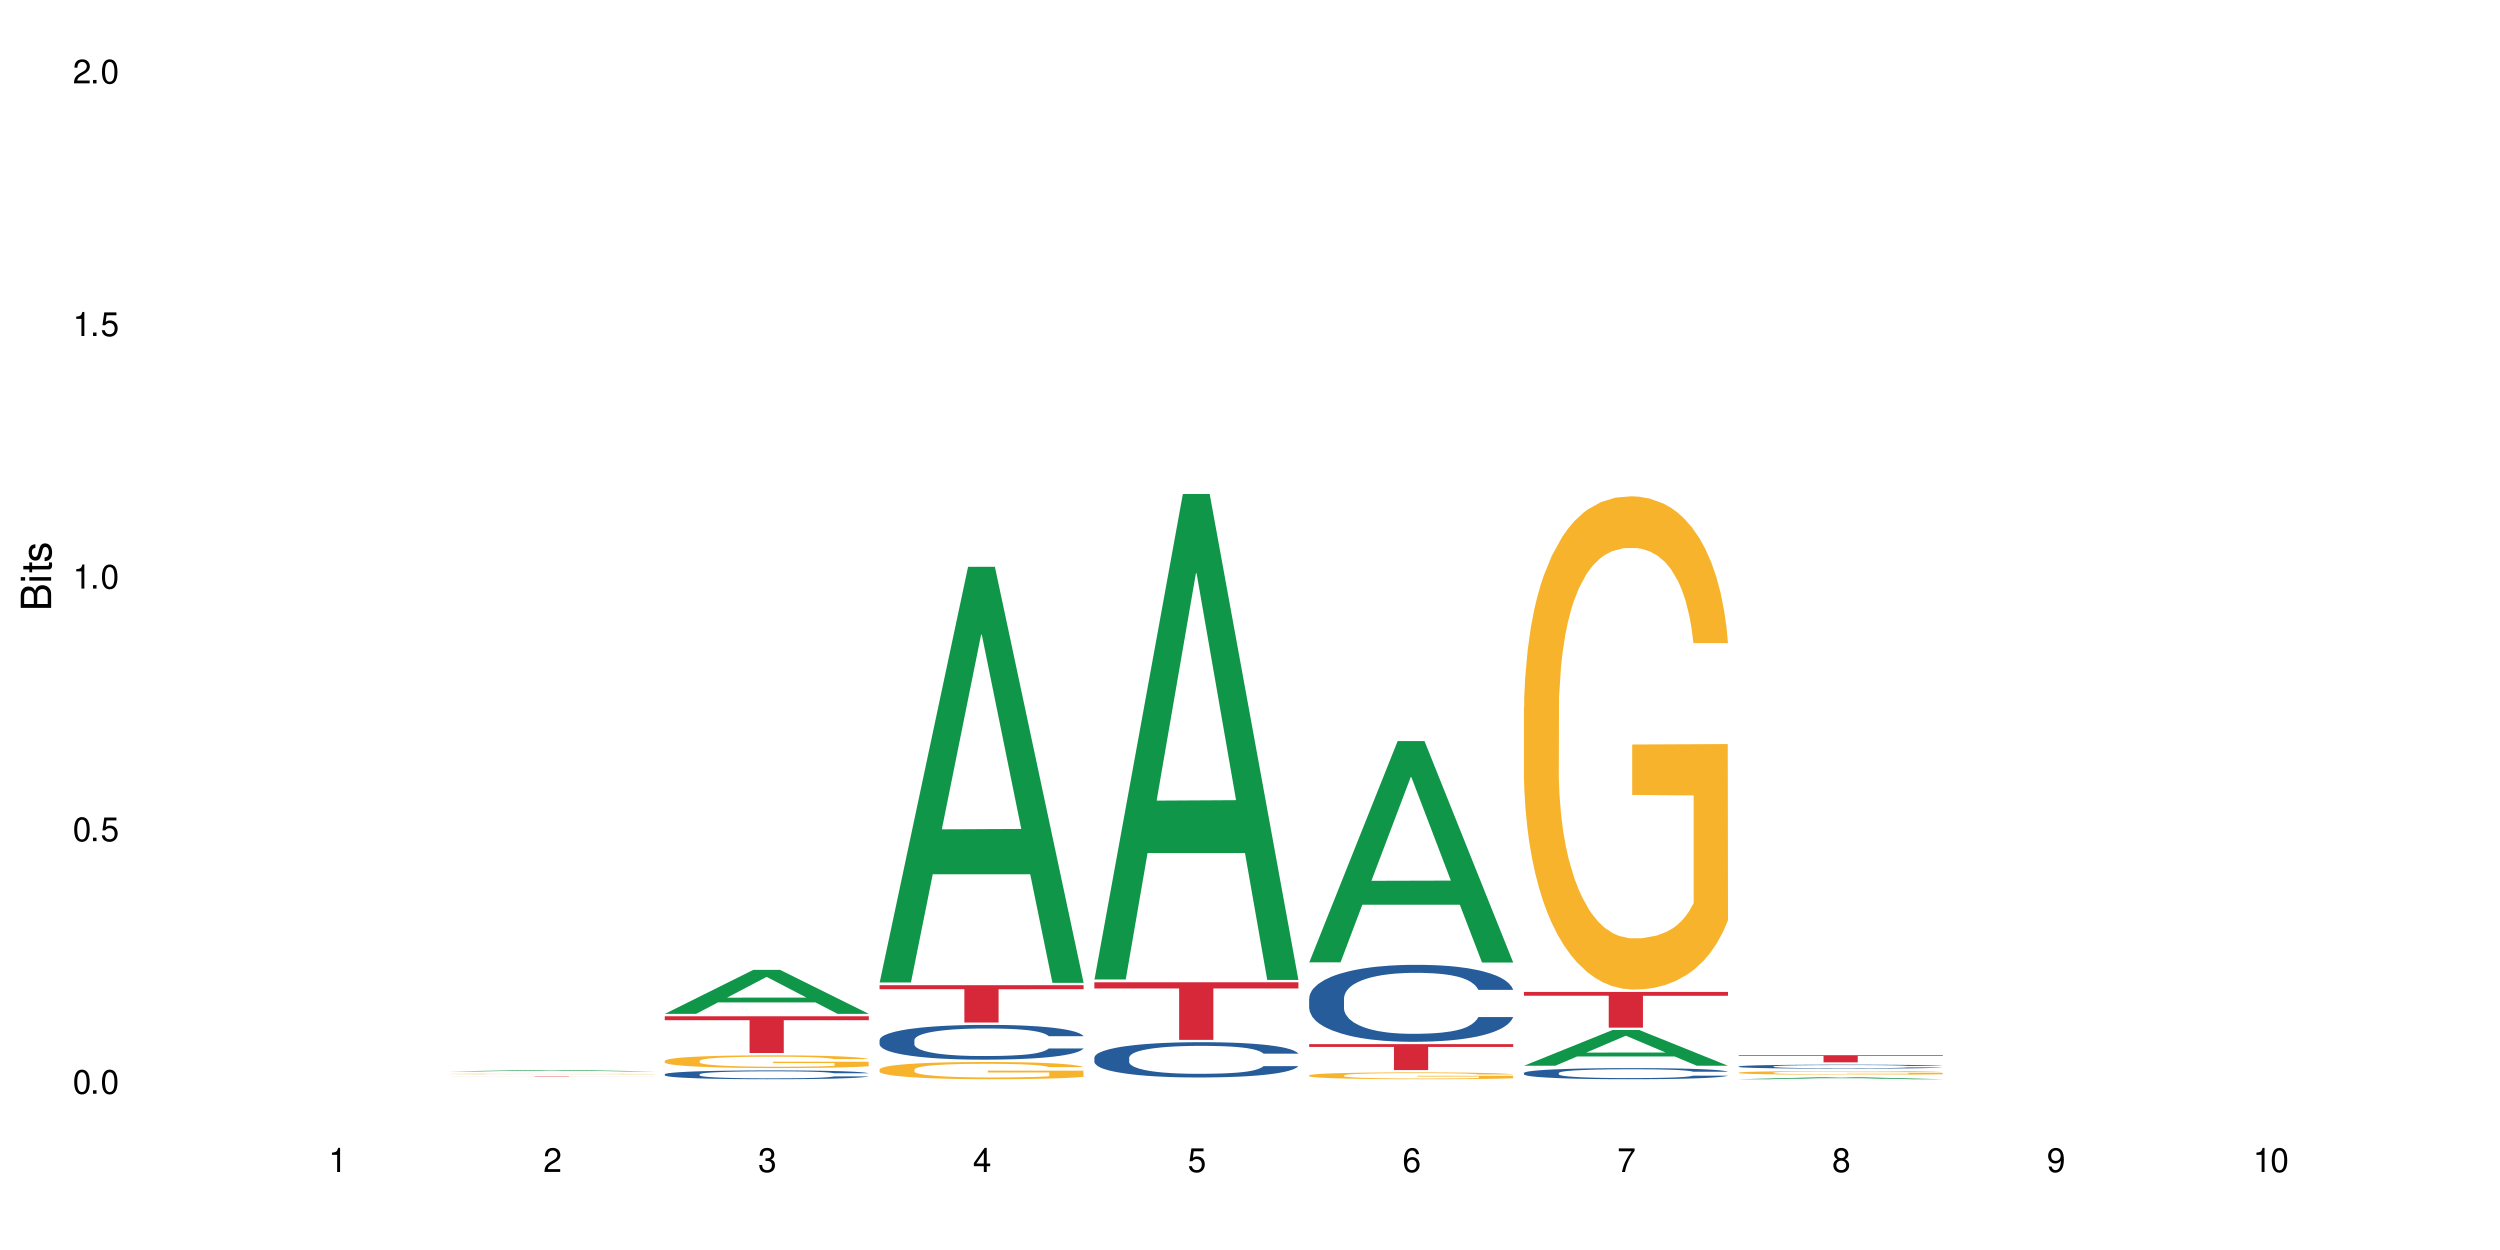 <?xml version="1.0" encoding="UTF-8"?>
<svg xmlns="http://www.w3.org/2000/svg" xmlns:xlink="http://www.w3.org/1999/xlink" width="720" height="360" viewBox="0 0 720 360">
<defs>
<g>
<g id="glyph-0-0">
</g>
<g id="glyph-0-1">
<path d="M 2.641 -6.938 C 2 -6.938 1.422 -6.656 1.078 -6.172 C 0.641 -5.562 0.406 -4.641 0.406 -3.359 C 0.406 -1.016 1.188 0.219 2.641 0.219 C 4.078 0.219 4.859 -1.016 4.859 -3.297 C 4.859 -4.641 4.656 -5.547 4.203 -6.172 C 3.844 -6.656 3.281 -6.938 2.641 -6.938 Z M 2.641 -6.188 C 3.547 -6.188 4 -5.25 4 -3.375 C 4 -1.406 3.562 -0.484 2.625 -0.484 C 1.734 -0.484 1.281 -1.438 1.281 -3.344 C 1.281 -5.25 1.734 -6.188 2.641 -6.188 Z M 2.641 -6.188 "/>
</g>
<g id="glyph-0-2">
<path d="M 1.828 -1 L 0.828 -1 L 0.828 0 L 1.828 0 Z M 1.828 -1 "/>
</g>
<g id="glyph-0-3">
<path d="M 4.562 -6.797 L 1.062 -6.797 L 0.547 -3.094 L 1.328 -3.094 C 1.719 -3.562 2.047 -3.734 2.578 -3.734 C 3.484 -3.734 4.062 -3.109 4.062 -2.094 C 4.062 -1.125 3.484 -0.531 2.578 -0.531 C 1.828 -0.531 1.375 -0.906 1.188 -1.672 L 0.328 -1.672 C 0.453 -1.109 0.547 -0.844 0.75 -0.594 C 1.125 -0.078 1.828 0.219 2.594 0.219 C 3.969 0.219 4.922 -0.781 4.922 -2.219 C 4.922 -3.562 4.031 -4.484 2.719 -4.484 C 2.25 -4.484 1.859 -4.359 1.469 -4.062 L 1.734 -5.969 L 4.562 -5.969 Z M 4.562 -6.797 "/>
</g>
<g id="glyph-0-4">
<path d="M 2.484 -4.938 L 2.484 0 L 3.328 0 L 3.328 -6.938 L 2.766 -6.938 C 2.469 -5.875 2.281 -5.734 0.984 -5.562 L 0.984 -4.938 Z M 2.484 -4.938 "/>
</g>
<g id="glyph-0-5">
<path d="M 4.859 -0.828 L 1.281 -0.828 C 1.359 -1.406 1.672 -1.781 2.5 -2.281 L 3.469 -2.828 C 4.406 -3.344 4.906 -4.062 4.906 -4.906 C 4.906 -5.484 4.672 -6.031 4.266 -6.406 C 3.859 -6.766 3.375 -6.938 2.719 -6.938 C 1.859 -6.938 1.219 -6.625 0.844 -6.031 C 0.609 -5.672 0.5 -5.234 0.484 -4.531 L 1.328 -4.531 C 1.359 -5.016 1.406 -5.281 1.531 -5.516 C 1.75 -5.938 2.188 -6.203 2.703 -6.203 C 3.469 -6.203 4.031 -5.641 4.031 -4.891 C 4.031 -4.344 3.719 -3.859 3.125 -3.516 L 2.234 -3 C 0.812 -2.172 0.406 -1.531 0.328 -0.016 L 4.859 -0.016 Z M 4.859 -0.828 "/>
</g>
<g id="glyph-0-6">
<path d="M 2.125 -3.188 L 2.578 -3.188 C 3.5 -3.188 3.984 -2.766 3.984 -1.922 C 3.984 -1.062 3.469 -0.531 2.594 -0.531 C 1.656 -0.531 1.203 -1 1.156 -2.016 L 0.312 -2.016 C 0.344 -1.453 0.438 -1.094 0.609 -0.781 C 0.953 -0.109 1.625 0.219 2.547 0.219 C 3.953 0.219 4.859 -0.625 4.859 -1.938 C 4.859 -2.828 4.516 -3.297 3.703 -3.594 C 4.344 -3.844 4.656 -4.328 4.656 -5.031 C 4.656 -6.219 3.875 -6.938 2.578 -6.938 C 1.203 -6.938 0.484 -6.172 0.453 -4.703 L 1.297 -4.703 C 1.312 -5.125 1.344 -5.359 1.453 -5.578 C 1.641 -5.969 2.062 -6.203 2.594 -6.203 C 3.344 -6.203 3.797 -5.75 3.797 -5 C 3.797 -4.516 3.609 -4.219 3.25 -4.047 C 3.016 -3.953 2.703 -3.922 2.125 -3.906 Z M 2.125 -3.188 "/>
</g>
<g id="glyph-0-7">
<path d="M 3.141 -1.672 L 3.141 0 L 3.984 0 L 3.984 -1.672 L 4.984 -1.672 L 4.984 -2.438 L 3.984 -2.438 L 3.984 -6.938 L 3.359 -6.938 L 0.266 -2.578 L 0.266 -1.672 Z M 3.141 -2.438 L 1 -2.438 L 3.141 -5.5 Z M 3.141 -2.438 "/>
</g>
<g id="glyph-0-8">
<path d="M 4.781 -5.125 C 4.609 -6.266 3.891 -6.938 2.844 -6.938 C 2.094 -6.938 1.422 -6.578 1.031 -5.953 C 0.594 -5.266 0.406 -4.422 0.406 -3.172 C 0.406 -2 0.578 -1.25 0.984 -0.641 C 1.359 -0.078 1.953 0.219 2.703 0.219 C 3.984 0.219 4.922 -0.75 4.922 -2.094 C 4.922 -3.375 4.062 -4.281 2.844 -4.281 C 2.172 -4.281 1.641 -4.031 1.281 -3.516 C 1.281 -5.234 1.828 -6.188 2.797 -6.188 C 3.391 -6.188 3.797 -5.797 3.938 -5.125 Z M 2.734 -3.531 C 3.547 -3.531 4.062 -2.953 4.062 -2.031 C 4.062 -1.156 3.484 -0.531 2.703 -0.531 C 1.922 -0.531 1.328 -1.188 1.328 -2.078 C 1.328 -2.938 1.906 -3.531 2.734 -3.531 Z M 2.734 -3.531 "/>
</g>
<g id="glyph-0-9">
<path d="M 4.984 -6.797 L 0.438 -6.797 L 0.438 -5.969 L 4.109 -5.969 C 2.5 -3.656 1.828 -2.234 1.328 0 L 2.219 0 C 2.594 -2.172 3.453 -4.047 4.984 -6.094 Z M 4.984 -6.797 "/>
</g>
<g id="glyph-0-10">
<path d="M 3.75 -3.656 C 4.469 -4.094 4.688 -4.438 4.688 -5.078 C 4.688 -6.172 3.844 -6.938 2.641 -6.938 C 1.438 -6.938 0.594 -6.172 0.594 -5.094 C 0.594 -4.438 0.812 -4.094 1.516 -3.656 C 0.734 -3.266 0.359 -2.703 0.359 -1.922 C 0.359 -0.656 1.281 0.219 2.641 0.219 C 3.984 0.219 4.922 -0.656 4.922 -1.922 C 4.922 -2.703 4.531 -3.266 3.75 -3.656 Z M 2.641 -6.188 C 3.359 -6.188 3.812 -5.75 3.812 -5.062 C 3.812 -4.406 3.344 -3.984 2.641 -3.984 C 1.922 -3.984 1.453 -4.406 1.453 -5.078 C 1.453 -5.75 1.922 -6.188 2.641 -6.188 Z M 2.641 -3.266 C 3.484 -3.266 4.062 -2.719 4.062 -1.906 C 4.062 -1.078 3.484 -0.531 2.625 -0.531 C 1.797 -0.531 1.219 -1.094 1.219 -1.906 C 1.219 -2.719 1.781 -3.266 2.641 -3.266 Z M 2.641 -3.266 "/>
</g>
<g id="glyph-0-11">
<path d="M 0.516 -1.578 C 0.672 -0.453 1.406 0.219 2.438 0.219 C 3.188 0.219 3.859 -0.141 4.266 -0.766 C 4.688 -1.453 4.891 -2.297 4.891 -3.547 C 4.891 -4.719 4.703 -5.453 4.312 -6.078 C 3.938 -6.641 3.344 -6.938 2.594 -6.938 C 1.297 -6.938 0.359 -5.969 0.359 -4.625 C 0.359 -3.344 1.234 -2.453 2.453 -2.453 C 3.094 -2.453 3.578 -2.672 4.016 -3.203 C 4 -1.484 3.469 -0.531 2.5 -0.531 C 1.906 -0.531 1.484 -0.906 1.359 -1.578 Z M 2.578 -6.203 C 3.375 -6.203 3.969 -5.531 3.969 -4.641 C 3.969 -3.797 3.391 -3.188 2.547 -3.188 C 1.734 -3.188 1.234 -3.766 1.234 -4.688 C 1.234 -5.562 1.797 -6.203 2.578 -6.203 Z M 2.578 -6.203 "/>
</g>
<g id="glyph-1-0">
</g>
<g id="glyph-1-1">
<path d="M 0 -0.953 L 0 -4.891 C 0 -5.719 -0.234 -6.344 -0.734 -6.797 C -1.188 -7.234 -1.812 -7.469 -2.5 -7.469 C -3.547 -7.469 -4.188 -7 -4.625 -5.875 C -4.984 -6.688 -5.625 -7.094 -6.531 -7.094 C -7.172 -7.094 -7.734 -6.859 -8.141 -6.391 C -8.562 -5.922 -8.75 -5.344 -8.75 -4.5 L -8.75 -0.953 Z M -4.984 -2.062 L -7.766 -2.062 L -7.766 -4.219 C -7.766 -4.844 -7.688 -5.203 -7.453 -5.5 C -7.219 -5.812 -6.859 -5.969 -6.375 -5.969 C -5.891 -5.969 -5.531 -5.812 -5.297 -5.5 C -5.062 -5.203 -4.984 -4.844 -4.984 -4.219 Z M -0.984 -2.062 L -4 -2.062 L -4 -4.781 C -4 -5.766 -3.438 -6.359 -2.484 -6.359 C -1.547 -6.359 -0.984 -5.766 -0.984 -4.781 Z M -0.984 -2.062 "/>
</g>
<g id="glyph-1-2">
<path d="M -6.281 -1.797 L -6.281 -0.797 L 0 -0.797 L 0 -1.797 Z M -8.75 -1.797 L -8.75 -0.797 L -7.484 -0.797 L -7.484 -1.797 Z M -8.75 -1.797 "/>
</g>
<g id="glyph-1-3">
<path d="M -6.281 -3.047 L -6.281 -2.016 L -8.016 -2.016 L -8.016 -1.016 L -6.281 -1.016 L -6.281 -0.172 L -5.469 -0.172 L -5.469 -1.016 L -0.719 -1.016 C -0.078 -1.016 0.281 -1.453 0.281 -2.234 C 0.281 -2.5 0.25 -2.719 0.188 -3.047 L -0.641 -3.047 C -0.609 -2.906 -0.594 -2.766 -0.594 -2.562 C -0.594 -2.141 -0.719 -2.016 -1.156 -2.016 L -5.469 -2.016 L -5.469 -3.047 Z M -6.281 -3.047 "/>
</g>
<g id="glyph-1-4">
<path d="M -4.531 -5.25 C -5.766 -5.25 -6.469 -4.422 -6.469 -2.969 C -6.469 -1.516 -5.719 -0.562 -4.547 -0.562 C -3.562 -0.562 -3.094 -1.062 -2.734 -2.562 L -2.516 -3.484 C -2.344 -4.188 -2.094 -4.469 -1.641 -4.469 C -1.047 -4.469 -0.641 -3.875 -0.641 -3 C -0.641 -2.453 -0.797 -2 -1.062 -1.75 C -1.25 -1.594 -1.422 -1.531 -1.875 -1.469 L -1.875 -0.406 C -0.422 -0.453 0.281 -1.266 0.281 -2.922 C 0.281 -4.5 -0.5 -5.516 -1.719 -5.516 C -2.656 -5.516 -3.172 -4.984 -3.469 -3.734 L -3.703 -2.766 C -3.891 -1.953 -4.156 -1.609 -4.594 -1.609 C -5.188 -1.609 -5.547 -2.125 -5.547 -2.938 C -5.547 -3.75 -5.203 -4.172 -4.531 -4.203 Z M -4.531 -5.25 "/>
</g>
</g>
</defs>
<rect x="-72" y="-36" width="864" height="432" fill="rgb(100%, 100%, 100%)" fill-opacity="1"/>
<path fill-rule="nonzero" fill="rgb(6.275%, 58.824%, 28.235%)" fill-opacity="1" d="M 129.594 308.555 L 129.656 308.555 L 155.082 308.164 L 162.805 308.164 L 188.359 308.555 L 179.383 308.555 L 172.977 308.453 L 144.91 308.453 L 138.633 308.555 L 129.594 308.555 L 147.613 308.41 L 170.402 308.41 L 159.039 308.227 L 158.789 308.227 L 147.547 308.41 L 147.613 308.41 Z M 129.594 308.555 "/>
<path fill-rule="nonzero" fill="rgb(96.863%, 70.196%, 16.863%)" fill-opacity="1" d="M 129.594 309.297 L 129.664 309.297 L 129.949 309.289 L 130.668 309.281 L 131.598 309.273 L 132.602 309.266 L 133.246 309.266 L 134.32 309.262 L 135.254 309.258 L 137.617 309.25 L 140.629 309.246 L 142.277 309.242 L 144.141 309.238 L 146.793 309.238 L 148.012 309.234 L 151.738 309.234 L 155.965 309.23 L 162.773 309.23 L 165.711 309.234 L 172.02 309.234 L 173.812 309.238 L 175.676 309.238 L 177.969 309.242 L 180.117 309.246 L 181.836 309.25 L 183.559 309.254 L 184.992 309.258 L 186.211 309.262 L 187.285 309.27 L 187.93 309.273 L 188.359 309.277 L 178.398 309.277 L 177.824 309.273 L 177.18 309.27 L 175.031 309.262 L 173.953 309.258 L 171.949 309.254 L 170.227 309.254 L 168.078 309.25 L 151.523 309.25 L 149.516 309.254 L 148.297 309.254 L 147.582 309.258 L 145.43 309.262 L 143.996 309.266 L 143.207 309.266 L 142.207 309.273 L 141.488 309.277 L 140.699 309.281 L 140.27 309.285 L 139.695 309.297 L 139.625 309.32 L 139.84 309.328 L 140.27 309.332 L 140.844 309.336 L 141.703 309.344 L 142.562 309.348 L 144.07 309.352 L 145.359 309.355 L 146.363 309.359 L 148.297 309.363 L 149.086 309.363 L 150.949 309.367 L 152.883 309.367 L 155.25 309.371 L 170.586 309.371 L 172.449 309.367 L 175.172 309.367 L 176.246 309.363 L 177.25 309.363 L 178.469 309.359 L 178.469 309.328 L 160.766 309.324 L 160.766 309.309 L 188.289 309.309 L 188.359 309.367 L 186.855 309.371 L 184.992 309.375 L 183.199 309.375 L 181.336 309.379 L 178.684 309.383 L 173.238 309.383 L 170.227 309.387 L 152.383 309.387 L 150.09 309.383 L 147.797 309.383 L 144.93 309.379 L 143.066 309.375 L 141.129 309.375 L 139.195 309.371 L 137.477 309.367 L 136.328 309.363 L 135.184 309.359 L 133.965 309.355 L 132.816 309.352 L 131.957 309.348 L 131.168 309.34 L 130.594 309.336 L 130.023 309.332 L 129.734 309.324 L 129.594 309.32 Z M 129.594 309.297 "/>
<path fill-rule="nonzero" fill="rgb(83.922%, 15.686%, 22.353%)" fill-opacity="1" d="M 129.594 310.062 L 188.359 310.062 L 188.359 310.074 L 163.867 310.074 L 163.867 310.164 L 154.012 310.164 L 154.012 310.074 L 129.594 310.074 Z M 129.594 310.062 "/>
<path fill-rule="nonzero" fill="rgb(6.275%, 58.824%, 28.235%)" fill-opacity="1" d="M 191.453 291.988 L 191.516 291.977 L 216.945 279.324 L 224.668 279.324 L 250.219 292 L 241.242 292 L 234.84 288.691 L 206.773 288.691 L 200.492 291.988 L 191.453 291.988 L 209.473 287.32 L 232.266 287.309 L 220.898 281.395 L 220.773 281.383 L 220.648 281.418 L 209.41 287.309 L 209.473 287.32 Z M 191.453 291.988 "/>
<path fill-rule="nonzero" fill="rgb(14.51%, 36.078%, 60%)" fill-opacity="1" d="M 191.453 309.383 L 191.523 309.383 L 191.523 309.328 L 191.738 309.238 L 192.242 309.125 L 192.742 309.051 L 194.031 308.914 L 195.824 308.781 L 197.688 308.68 L 199.051 308.617 L 200.27 308.57 L 203.062 308.484 L 204.855 308.441 L 206.789 308.402 L 209.156 308.363 L 210.875 308.34 L 214.746 308.301 L 217.613 308.285 L 219.832 308.277 L 224.637 308.277 L 227.5 308.289 L 229.582 308.301 L 231.875 308.32 L 233.809 308.34 L 237.176 308.391 L 240.188 308.457 L 241.547 308.492 L 243.699 308.566 L 245.348 308.633 L 246.492 308.695 L 247.785 308.781 L 248.93 308.887 L 249.789 309.004 L 250.219 309.102 L 240.188 309.102 L 239.684 309.012 L 239.113 308.938 L 238.035 308.844 L 236.961 308.777 L 235.457 308.707 L 234.094 308.664 L 232.23 308.621 L 230.582 308.594 L 228.863 308.57 L 227.215 308.559 L 224.062 308.543 L 220.406 308.543 L 219.043 308.547 L 216.25 308.566 L 214.746 308.582 L 212.594 308.617 L 211.09 308.645 L 209.297 308.691 L 208.078 308.73 L 206.574 308.793 L 205.5 308.844 L 204.281 308.922 L 203.566 308.98 L 202.918 309.047 L 202.348 309.121 L 201.918 309.203 L 201.629 309.289 L 201.484 309.371 L 201.484 309.734 L 201.629 309.816 L 201.988 309.914 L 202.918 310.055 L 204.281 310.18 L 205.859 310.277 L 207.363 310.348 L 208.223 310.379 L 209.371 310.414 L 211.16 310.461 L 213.742 310.508 L 215.246 310.527 L 217.539 310.547 L 219.906 310.555 L 223.059 310.555 L 225.852 310.547 L 227.715 310.535 L 229.652 310.516 L 232.305 310.477 L 233.953 310.438 L 235.387 310.395 L 236.461 310.352 L 237.176 310.312 L 238.254 310.242 L 239.113 310.164 L 239.758 310.082 L 240.188 310.004 L 250.219 310.004 L 249.789 310.094 L 249.145 310.184 L 248.5 310.254 L 247.496 310.336 L 246.352 310.406 L 244.703 310.488 L 243.34 310.539 L 241.547 310.598 L 239.898 310.645 L 238.109 310.684 L 235.457 310.73 L 233.738 310.754 L 231.875 310.773 L 229.652 310.793 L 226.855 310.809 L 223.848 310.816 L 221.051 310.82 L 218.043 310.816 L 215.82 310.805 L 212.883 310.785 L 209.227 310.742 L 206.574 310.699 L 204.496 310.656 L 202.703 310.609 L 200.699 310.547 L 198.117 310.441 L 196.543 310.363 L 195.465 310.301 L 194.246 310.207 L 193.387 310.129 L 192.383 309.996 L 191.668 309.832 L 191.453 309.703 Z M 191.453 309.383 "/>
<path fill-rule="nonzero" fill="rgb(96.863%, 70.196%, 16.863%)" fill-opacity="1" d="M 191.453 305.508 L 191.523 305.504 L 191.523 305.438 L 191.812 305.285 L 192.527 305.078 L 193.461 304.906 L 194.461 304.773 L 195.109 304.703 L 196.184 304.602 L 197.113 304.527 L 199.48 304.379 L 202.488 304.238 L 204.137 304.176 L 206 304.121 L 208.652 304.055 L 209.871 304.031 L 213.598 303.98 L 217.828 303.945 L 222.484 303.938 L 224.637 303.938 L 227.574 303.953 L 231.586 303.988 L 233.879 304.023 L 235.672 304.055 L 237.535 304.102 L 239.828 304.168 L 241.98 304.246 L 243.699 304.328 L 245.418 304.43 L 246.852 304.535 L 248.07 304.652 L 249.145 304.793 L 249.789 304.91 L 250.219 305.027 L 240.258 305.027 L 239.684 304.91 L 239.039 304.82 L 237.965 304.711 L 236.891 304.629 L 235.816 304.566 L 233.809 304.477 L 232.09 304.426 L 229.938 304.379 L 227.859 304.348 L 225.496 304.328 L 224.062 304.32 L 220.262 304.32 L 216.824 304.344 L 214.816 304.371 L 213.383 304.398 L 211.375 304.449 L 210.156 304.488 L 209.441 304.516 L 207.293 304.617 L 205.859 304.711 L 205.07 304.777 L 204.066 304.875 L 203.348 304.969 L 202.562 305.102 L 202.133 305.203 L 201.559 305.43 L 201.484 306.031 L 201.703 306.16 L 202.133 306.297 L 202.703 306.418 L 203.566 306.543 L 204.426 306.641 L 205.93 306.773 L 207.219 306.859 L 208.223 306.914 L 210.156 307.008 L 210.945 307.035 L 212.809 307.098 L 214.746 307.145 L 217.109 307.184 L 218.902 307.203 L 221.77 307.219 L 225.422 307.219 L 229.723 307.199 L 232.445 307.172 L 234.309 307.148 L 235.527 307.125 L 237.035 307.086 L 238.109 307.055 L 239.113 307.016 L 240.332 306.961 L 240.332 306.16 L 222.629 306.156 L 222.629 305.781 L 250.148 305.777 L 250.219 307.086 L 248.715 307.176 L 246.852 307.266 L 245.059 307.332 L 243.195 307.387 L 240.547 307.453 L 238.395 307.492 L 235.098 307.539 L 232.09 307.57 L 228.934 307.59 L 226.141 307.598 L 222.844 307.602 L 219.906 307.594 L 216.75 307.574 L 214.242 307.547 L 211.949 307.516 L 209.656 307.473 L 206.789 307.402 L 204.926 307.344 L 202.992 307.273 L 201.055 307.191 L 199.336 307.102 L 198.191 307.031 L 197.043 306.949 L 195.824 306.848 L 194.68 306.734 L 193.816 306.633 L 193.031 306.516 L 192.457 306.402 L 191.883 306.254 L 191.598 306.133 L 191.453 306.027 Z M 191.453 305.508 "/>
<path fill-rule="nonzero" fill="rgb(83.922%, 15.686%, 22.353%)" fill-opacity="1" d="M 191.453 292.676 L 250.219 292.676 L 250.219 293.809 L 225.727 293.82 L 225.727 303.258 L 215.875 303.258 L 215.875 293.828 L 215.73 293.809 L 191.453 293.809 Z M 191.453 292.676 "/>
<path fill-rule="nonzero" fill="rgb(6.275%, 58.824%, 28.235%)" fill-opacity="1" d="M 253.312 282.953 L 253.375 282.84 L 278.805 163.234 L 286.527 163.234 L 312.082 283.066 L 303.102 283.066 L 296.699 251.785 L 268.633 251.785 L 262.355 282.953 L 253.312 282.953 L 271.332 238.848 L 294.125 238.734 L 282.762 182.812 L 282.633 182.699 L 282.508 183.035 L 271.27 238.734 L 271.332 238.848 Z M 253.312 282.953 "/>
<path fill-rule="nonzero" fill="rgb(14.51%, 36.078%, 60%)" fill-opacity="1" d="M 253.312 299.527 L 253.387 299.516 L 253.387 299.297 L 253.602 298.949 L 254.102 298.512 L 254.605 298.207 L 255.895 297.668 L 257.684 297.148 L 259.547 296.746 L 260.91 296.508 L 262.129 296.324 L 264.922 295.984 L 266.715 295.812 L 268.652 295.656 L 271.016 295.5 L 272.734 295.41 L 276.605 295.262 L 279.473 295.199 L 281.695 295.172 L 286.496 295.172 L 289.363 295.207 L 291.441 295.254 L 293.734 295.328 L 295.668 295.41 L 299.039 295.609 L 302.047 295.867 L 303.41 296.012 L 305.559 296.297 L 307.207 296.57 L 308.355 296.809 L 309.645 297.148 L 310.793 297.559 L 311.652 298.027 L 312.082 298.418 L 302.047 298.418 L 301.547 298.055 L 300.973 297.77 L 299.898 297.395 L 298.824 297.129 L 297.316 296.863 L 295.957 296.691 L 294.094 296.516 L 292.445 296.406 L 290.723 296.324 L 289.074 296.27 L 285.922 296.215 L 282.266 296.215 L 280.906 296.23 L 278.109 296.305 L 276.605 296.371 L 274.457 296.496 L 272.949 296.617 L 271.16 296.801 L 269.941 296.953 L 268.434 297.191 L 267.359 297.402 L 266.141 297.707 L 265.426 297.934 L 264.781 298.191 L 264.207 298.492 L 263.777 298.812 L 263.492 299.152 L 263.348 299.48 L 263.348 300.898 L 263.492 301.227 L 263.848 301.613 L 264.781 302.168 L 266.141 302.656 L 267.719 303.039 L 269.223 303.312 L 270.082 303.441 L 271.23 303.59 L 273.023 303.77 L 275.602 303.953 L 277.105 304.027 L 279.402 304.102 L 281.766 304.137 L 284.918 304.137 L 287.715 304.102 L 289.578 304.055 L 291.512 303.98 L 294.164 303.824 L 295.812 303.68 L 297.246 303.504 L 298.32 303.332 L 299.039 303.184 L 300.113 302.902 L 300.973 302.59 L 301.617 302.27 L 302.047 301.961 L 312.082 301.961 L 311.652 302.324 L 311.008 302.684 L 310.363 302.949 L 309.359 303.27 L 308.211 303.551 L 306.562 303.871 L 305.203 304.082 L 303.41 304.312 L 301.762 304.484 L 299.969 304.641 L 297.316 304.824 L 295.598 304.914 L 293.734 304.996 L 291.512 305.07 L 288.719 305.133 L 285.707 305.172 L 282.914 305.18 L 279.902 305.16 L 277.68 305.125 L 274.742 305.043 L 271.086 304.879 L 268.434 304.703 L 266.355 304.531 L 264.566 304.348 L 262.559 304.102 L 259.98 303.699 L 258.402 303.387 L 257.328 303.129 L 256.109 302.773 L 255.25 302.453 L 254.246 301.941 L 253.527 301.293 L 253.312 300.789 Z M 253.312 299.527 "/>
<path fill-rule="nonzero" fill="rgb(96.863%, 70.196%, 16.863%)" fill-opacity="1" d="M 253.312 307.98 L 253.387 307.977 L 253.387 307.887 L 253.672 307.684 L 254.387 307.402 L 255.32 307.172 L 256.324 306.988 L 256.969 306.895 L 258.043 306.758 L 258.977 306.66 L 261.34 306.453 L 264.352 306.266 L 266 306.184 L 267.863 306.105 L 270.516 306.02 L 271.73 305.988 L 275.461 305.914 L 279.688 305.871 L 284.348 305.855 L 286.496 305.859 L 289.434 305.879 L 293.449 305.93 L 295.742 305.973 L 297.531 306.02 L 299.395 306.078 L 301.691 306.168 L 303.84 306.277 L 305.559 306.387 L 307.281 306.523 L 308.715 306.668 L 309.93 306.828 L 311.008 307.016 L 311.652 307.176 L 312.082 307.336 L 302.121 307.336 L 301.547 307.176 L 300.902 307.055 L 299.824 306.902 L 298.75 306.793 L 297.676 306.707 L 295.668 306.59 L 293.949 306.52 L 291.801 306.453 L 289.723 306.414 L 287.355 306.387 L 285.922 306.379 L 282.125 306.379 L 278.684 306.41 L 276.676 306.445 L 275.242 306.48 L 273.238 306.551 L 272.02 306.605 L 271.301 306.641 L 269.152 306.781 L 267.719 306.906 L 266.93 306.996 L 265.926 307.129 L 265.211 307.254 L 264.422 307.434 L 263.992 307.57 L 263.418 307.879 L 263.348 308.695 L 263.562 308.867 L 263.992 309.051 L 264.566 309.215 L 265.426 309.387 L 266.285 309.52 L 267.789 309.695 L 269.082 309.812 L 270.082 309.891 L 272.02 310.012 L 272.809 310.055 L 274.672 310.137 L 276.605 310.199 L 278.973 310.254 L 280.762 310.281 L 283.629 310.305 L 287.285 310.305 L 291.586 310.277 L 294.309 310.238 L 296.172 310.203 L 297.391 310.172 L 298.895 310.121 L 299.969 310.074 L 300.973 310.027 L 302.191 309.949 L 302.191 308.867 L 284.488 308.863 L 284.488 308.355 L 312.008 308.348 L 312.082 310.121 L 310.578 310.242 L 308.715 310.363 L 306.922 310.453 L 305.059 310.531 L 302.406 310.617 L 300.258 310.668 L 296.961 310.734 L 293.949 310.773 L 290.797 310.801 L 288 310.816 L 284.703 310.82 L 281.766 310.809 L 278.613 310.781 L 276.105 310.746 L 273.812 310.703 L 271.516 310.645 L 268.652 310.547 L 266.789 310.469 L 264.852 310.375 L 262.918 310.262 L 261.195 310.141 L 260.051 310.043 L 258.902 309.938 L 257.684 309.801 L 256.539 309.645 L 255.68 309.504 L 254.891 309.348 L 254.316 309.195 L 253.742 308.992 L 253.457 308.828 L 253.312 308.688 Z M 253.312 307.98 "/>
<path fill-rule="nonzero" fill="rgb(83.922%, 15.686%, 22.353%)" fill-opacity="1" d="M 253.312 283.742 L 312.082 283.742 L 312.082 284.895 L 287.59 284.902 L 287.59 294.496 L 277.734 294.496 L 277.734 284.914 L 277.594 284.895 L 253.312 284.895 Z M 253.312 283.742 "/>
<path fill-rule="nonzero" fill="rgb(6.275%, 58.824%, 28.235%)" fill-opacity="1" d="M 315.176 282.09 L 315.238 281.957 L 340.664 142.27 L 348.387 142.27 L 373.941 282.219 L 364.965 282.219 L 358.559 245.688 L 330.496 245.688 L 324.215 282.09 L 315.176 282.09 L 333.195 230.578 L 355.984 230.445 L 344.621 165.137 L 344.496 165.004 L 344.371 165.398 L 333.133 230.445 L 333.195 230.578 Z M 315.176 282.09 "/>
<path fill-rule="nonzero" fill="rgb(14.51%, 36.078%, 60%)" fill-opacity="1" d="M 315.176 304.574 L 315.246 304.566 L 315.246 304.344 L 315.461 303.992 L 315.961 303.547 L 316.465 303.238 L 317.754 302.691 L 319.547 302.164 L 321.41 301.754 L 322.77 301.512 L 323.988 301.328 L 326.785 300.984 L 328.578 300.809 L 330.512 300.648 L 332.875 300.492 L 334.598 300.398 L 338.465 300.25 L 341.332 300.188 L 343.555 300.16 L 348.355 300.16 L 351.223 300.195 L 353.301 300.242 L 355.594 300.316 L 357.531 300.398 L 360.898 300.605 L 363.91 300.863 L 365.27 301.012 L 367.422 301.301 L 369.07 301.578 L 370.215 301.82 L 371.504 302.164 L 372.652 302.582 L 373.512 303.055 L 373.941 303.453 L 363.91 303.453 L 363.406 303.082 L 362.832 302.793 L 361.758 302.414 L 360.684 302.145 L 359.18 301.875 L 357.816 301.699 L 355.953 301.523 L 354.305 301.41 L 352.586 301.328 L 350.938 301.273 L 347.785 301.215 L 344.129 301.215 L 342.766 301.234 L 339.973 301.309 L 338.465 301.375 L 336.316 301.504 L 334.812 301.625 L 333.02 301.809 L 331.801 301.969 L 330.297 302.211 L 329.223 302.422 L 328.004 302.73 L 327.285 302.961 L 326.641 303.223 L 326.066 303.527 L 325.637 303.852 L 325.352 304.195 L 325.207 304.531 L 325.207 305.969 L 325.352 306.301 L 325.711 306.691 L 326.641 307.258 L 328.004 307.75 L 329.578 308.141 L 331.086 308.418 L 331.945 308.547 L 333.09 308.695 L 334.883 308.883 L 337.465 309.066 L 338.969 309.141 L 341.262 309.215 L 343.625 309.254 L 346.781 309.254 L 349.574 309.215 L 351.438 309.172 L 353.375 309.098 L 356.023 308.938 L 357.672 308.789 L 359.105 308.613 L 360.184 308.438 L 360.898 308.289 L 361.973 308 L 362.832 307.684 L 363.48 307.359 L 363.91 307.043 L 373.941 307.043 L 373.512 307.418 L 372.867 307.777 L 372.223 308.047 L 371.219 308.371 L 370.07 308.66 L 368.422 308.984 L 367.062 309.199 L 365.27 309.43 L 363.621 309.605 L 361.832 309.766 L 359.18 309.949 L 357.457 310.043 L 355.594 310.125 L 353.375 310.199 L 350.578 310.266 L 347.57 310.301 L 344.773 310.312 L 341.762 310.293 L 339.543 310.258 L 336.602 310.172 L 332.949 310.004 L 330.297 309.828 L 328.219 309.652 L 326.426 309.469 L 324.418 309.215 L 321.84 308.809 L 320.262 308.492 L 319.188 308.234 L 317.969 307.871 L 317.109 307.547 L 316.105 307.027 L 315.391 306.367 L 315.176 305.855 Z M 315.176 304.574 "/>
<path fill-rule="nonzero" fill="rgb(83.922%, 15.686%, 22.353%)" fill-opacity="1" d="M 315.176 282.898 L 373.941 282.898 L 373.941 284.672 L 349.449 284.688 L 349.449 299.48 L 339.594 299.48 L 339.594 284.703 L 339.453 284.672 L 315.176 284.672 Z M 315.176 282.898 "/>
<path fill-rule="nonzero" fill="rgb(6.275%, 58.824%, 28.235%)" fill-opacity="1" d="M 377.035 277.152 L 377.098 277.094 L 402.527 213.418 L 410.25 213.418 L 435.805 277.211 L 426.824 277.211 L 420.422 260.559 L 392.355 260.559 L 386.078 277.152 L 377.035 277.152 L 395.055 253.672 L 417.848 253.609 L 406.48 223.84 L 406.355 223.781 L 406.23 223.961 L 394.992 253.609 L 395.055 253.672 Z M 377.035 277.152 "/>
<path fill-rule="nonzero" fill="rgb(14.51%, 36.078%, 60%)" fill-opacity="1" d="M 377.035 287.527 L 377.105 287.508 L 377.105 287.02 L 377.32 286.25 L 377.824 285.281 L 378.324 284.613 L 379.617 283.418 L 381.406 282.262 L 383.27 281.371 L 384.633 280.844 L 385.852 280.441 L 388.645 279.691 L 390.438 279.305 L 392.371 278.961 L 394.738 278.617 L 396.457 278.414 L 400.328 278.09 L 403.195 277.949 L 405.414 277.887 L 410.219 277.887 L 413.086 277.969 L 415.164 278.07 L 417.457 278.234 L 419.391 278.414 L 422.758 278.859 L 425.77 279.426 L 427.133 279.75 L 429.281 280.379 L 430.93 280.988 L 432.078 281.512 L 433.367 282.262 L 434.512 283.172 L 435.375 284.207 L 435.805 285.078 L 425.77 285.078 L 425.27 284.266 L 424.695 283.641 L 423.621 282.809 L 422.543 282.223 L 421.039 281.633 L 419.68 281.25 L 417.816 280.863 L 416.168 280.621 L 414.445 280.441 L 412.797 280.32 L 409.645 280.195 L 405.988 280.195 L 404.629 280.238 L 401.832 280.398 L 400.328 280.543 L 398.176 280.824 L 396.672 281.09 L 394.879 281.492 L 393.664 281.836 L 392.156 282.363 L 391.082 282.828 L 389.863 283.496 L 389.148 284.004 L 388.504 284.57 L 387.93 285.238 L 387.5 285.949 L 387.211 286.695 L 387.07 287.426 L 387.07 290.566 L 387.211 291.293 L 387.57 292.145 L 388.504 293.379 L 389.863 294.453 L 391.441 295.305 L 392.945 295.91 L 393.805 296.195 L 394.953 296.52 L 396.742 296.922 L 399.324 297.328 L 400.828 297.488 L 403.121 297.652 L 405.488 297.734 L 408.641 297.734 L 411.438 297.652 L 413.301 297.551 L 415.234 297.391 L 417.887 297.043 L 419.535 296.719 L 420.969 296.336 L 422.043 295.949 L 422.758 295.629 L 423.836 295 L 424.695 294.312 L 425.34 293.602 L 425.77 292.914 L 435.805 292.914 L 435.375 293.723 L 434.727 294.512 L 434.082 295.102 L 433.078 295.809 L 431.934 296.438 L 430.285 297.145 L 428.922 297.613 L 427.133 298.117 L 425.484 298.504 L 423.691 298.848 L 421.039 299.25 L 419.32 299.453 L 417.457 299.637 L 415.234 299.797 L 412.438 299.941 L 409.43 300.02 L 406.633 300.043 L 403.625 300 L 401.402 299.918 L 398.465 299.738 L 394.809 299.375 L 392.156 298.988 L 390.078 298.605 L 388.289 298.199 L 386.281 297.652 L 383.699 296.762 L 382.125 296.074 L 381.047 295.504 L 379.832 294.715 L 378.969 294.008 L 377.969 292.875 L 377.25 291.434 L 377.035 290.32 Z M 377.035 287.527 "/>
<path fill-rule="nonzero" fill="rgb(96.863%, 70.196%, 16.863%)" fill-opacity="1" d="M 377.035 309.695 L 377.105 309.691 L 377.105 309.656 L 377.395 309.574 L 378.109 309.465 L 379.043 309.371 L 380.047 309.301 L 380.691 309.262 L 381.766 309.207 L 382.695 309.168 L 385.062 309.09 L 388.07 309.012 L 389.719 308.98 L 391.582 308.949 L 394.234 308.914 L 395.453 308.902 L 399.18 308.875 L 403.41 308.855 L 408.066 308.852 L 410.219 308.852 L 413.156 308.859 L 417.168 308.879 L 419.461 308.898 L 421.254 308.914 L 423.117 308.938 L 425.41 308.977 L 427.562 309.02 L 429.281 309.062 L 431 309.113 L 432.434 309.172 L 433.652 309.234 L 434.727 309.312 L 435.375 309.375 L 435.805 309.438 L 425.84 309.438 L 425.27 309.375 L 424.621 309.324 L 423.547 309.266 L 422.473 309.223 L 421.398 309.188 L 419.391 309.141 L 417.672 309.113 L 415.52 309.09 L 413.441 309.07 L 411.078 309.062 L 409.645 309.059 L 405.848 309.059 L 402.406 309.07 L 400.398 309.086 L 398.965 309.098 L 396.961 309.125 L 395.742 309.148 L 395.023 309.16 L 392.875 309.219 L 391.441 309.27 L 390.652 309.301 L 389.648 309.355 L 388.934 309.406 L 388.145 309.477 L 387.715 309.531 L 387.141 309.652 L 387.07 309.977 L 387.285 310.043 L 387.715 310.117 L 388.289 310.184 L 389.148 310.25 L 390.008 310.305 L 391.512 310.375 L 392.801 310.422 L 393.805 310.449 L 395.742 310.5 L 396.527 310.516 L 398.391 310.547 L 400.328 310.574 L 402.691 310.594 L 404.484 310.605 L 407.352 310.613 L 411.008 310.613 L 415.305 310.605 L 418.031 310.59 L 419.895 310.574 L 421.109 310.562 L 422.617 310.543 L 423.691 310.523 L 424.695 310.504 L 425.914 310.473 L 425.914 310.043 L 408.211 310.043 L 408.211 309.84 L 435.73 309.84 L 435.805 310.543 L 434.297 310.59 L 432.434 310.637 L 430.645 310.672 L 428.781 310.703 L 426.129 310.738 L 423.977 310.762 L 420.68 310.785 L 417.672 310.801 L 414.52 310.812 L 411.723 310.816 L 408.426 310.82 L 405.488 310.816 L 402.336 310.805 L 399.824 310.789 L 397.531 310.773 L 395.238 310.75 L 392.371 310.711 L 390.508 310.68 L 388.574 310.645 L 386.641 310.598 L 384.918 310.551 L 383.773 310.512 L 382.625 310.469 L 381.406 310.414 L 380.262 310.355 L 379.398 310.297 L 378.613 310.234 L 378.039 310.176 L 377.465 310.094 L 377.18 310.031 L 377.035 309.973 Z M 377.035 309.695 "/>
<path fill-rule="nonzero" fill="rgb(83.922%, 15.686%, 22.353%)" fill-opacity="1" d="M 377.035 300.719 L 435.805 300.719 L 435.805 301.516 L 411.312 301.523 L 411.312 308.176 L 401.457 308.176 L 401.457 301.531 L 401.312 301.516 L 377.035 301.516 Z M 377.035 300.719 "/>
<path fill-rule="nonzero" fill="rgb(6.275%, 58.824%, 28.235%)" fill-opacity="1" d="M 438.895 306.93 L 438.957 306.918 L 464.387 296.648 L 472.109 296.648 L 497.664 306.938 L 488.688 306.938 L 482.281 304.254 L 454.215 304.254 L 447.938 306.93 L 438.895 306.93 L 456.914 303.141 L 479.707 303.133 L 468.344 298.328 L 468.219 298.32 L 468.09 298.348 L 456.852 303.133 L 456.914 303.141 Z M 438.895 306.93 "/>
<path fill-rule="nonzero" fill="rgb(14.51%, 36.078%, 60%)" fill-opacity="1" d="M 438.895 309.008 L 438.969 309.008 L 438.969 308.938 L 439.184 308.824 L 439.684 308.684 L 440.188 308.586 L 441.477 308.414 L 443.27 308.246 L 445.133 308.117 L 446.492 308.043 L 447.711 307.984 L 450.508 307.875 L 452.297 307.82 L 454.234 307.77 L 456.598 307.723 L 458.316 307.691 L 462.188 307.645 L 465.055 307.625 L 467.277 307.617 L 472.078 307.617 L 474.945 307.629 L 477.023 307.641 L 479.316 307.664 L 481.254 307.691 L 484.621 307.758 L 487.629 307.84 L 488.992 307.887 L 491.141 307.977 L 492.789 308.062 L 493.938 308.141 L 495.227 308.246 L 496.375 308.379 L 497.234 308.527 L 497.664 308.656 L 487.629 308.656 L 487.129 308.539 L 486.555 308.445 L 485.48 308.328 L 484.406 308.242 L 482.898 308.156 L 481.539 308.102 L 479.676 308.047 L 478.027 308.012 L 476.309 307.984 L 474.66 307.969 L 471.504 307.949 L 467.852 307.949 L 466.488 307.957 L 463.691 307.977 L 462.188 308 L 460.039 308.039 L 458.535 308.078 L 456.742 308.137 L 455.523 308.188 L 454.02 308.262 L 452.941 308.328 L 451.727 308.426 L 451.008 308.5 L 450.363 308.582 L 449.789 308.68 L 449.359 308.781 L 449.074 308.891 L 448.93 308.996 L 448.93 309.449 L 449.074 309.555 L 449.43 309.676 L 450.363 309.855 L 451.727 310.012 L 453.301 310.133 L 454.805 310.223 L 455.668 310.262 L 456.812 310.309 L 458.605 310.367 L 461.184 310.426 L 462.691 310.449 L 464.984 310.473 L 467.348 310.484 L 470.5 310.484 L 473.297 310.473 L 475.16 310.461 L 477.094 310.438 L 479.746 310.387 L 481.395 310.34 L 482.828 310.285 L 483.902 310.227 L 484.621 310.18 L 485.695 310.09 L 486.555 309.992 L 487.199 309.887 L 487.629 309.789 L 497.664 309.789 L 497.234 309.906 L 496.59 310.02 L 495.945 310.105 L 494.941 310.207 L 493.793 310.297 L 492.145 310.402 L 490.785 310.469 L 488.992 310.543 L 487.344 310.598 L 485.551 310.648 L 482.898 310.707 L 481.18 310.734 L 479.316 310.762 L 477.094 310.785 L 474.301 310.805 L 471.289 310.816 L 468.496 310.82 L 465.484 310.812 L 463.262 310.801 L 460.324 310.777 L 456.668 310.723 L 454.02 310.668 L 451.941 310.613 L 450.148 310.555 L 448.141 310.473 L 445.562 310.344 L 443.984 310.246 L 442.91 310.164 L 441.691 310.051 L 440.832 309.945 L 439.828 309.781 L 439.109 309.574 L 438.895 309.414 Z M 438.895 309.008 "/>
<path fill-rule="nonzero" fill="rgb(96.863%, 70.196%, 16.863%)" fill-opacity="1" d="M 438.895 203.781 L 438.969 203.648 L 438.969 201.055 L 439.254 195.215 L 439.973 187.172 L 440.902 180.555 L 441.906 175.363 L 442.551 172.641 L 443.625 168.746 L 444.559 165.895 L 446.922 160.055 L 449.934 154.605 L 451.582 152.27 L 453.445 150.062 L 456.098 147.598 L 457.316 146.691 L 461.043 144.613 L 465.27 143.316 L 469.93 142.926 L 472.078 143.059 L 475.016 143.574 L 479.031 145.004 L 481.324 146.301 L 483.117 147.598 L 484.98 149.285 L 487.273 151.879 L 489.422 154.992 L 491.141 158.109 L 492.863 162 L 494.297 166.152 L 495.516 170.691 L 496.59 176.145 L 497.234 180.684 L 497.664 185.227 L 487.703 185.227 L 487.129 180.684 L 486.484 177.18 L 485.41 172.898 L 484.332 169.785 L 483.258 167.32 L 481.254 163.945 L 479.531 161.871 L 477.383 160.055 L 475.305 158.887 L 472.938 158.109 L 471.504 157.848 L 467.707 157.848 L 464.266 158.758 L 462.262 159.793 L 460.828 160.832 L 458.82 162.777 L 457.602 164.336 L 456.887 165.375 L 454.734 169.395 L 453.301 173.027 L 452.512 175.492 L 451.512 179.387 L 450.793 182.891 L 450.004 188.078 L 449.574 191.973 L 449 200.797 L 448.93 224.148 L 449.145 229.082 L 449.574 234.398 L 450.148 239.07 L 451.008 244 L 451.867 247.766 L 453.375 252.824 L 454.664 256.199 L 455.668 258.402 L 457.602 261.906 L 458.391 263.074 L 460.254 265.41 L 462.188 267.227 L 464.555 268.785 L 466.344 269.562 L 469.211 270.211 L 472.867 270.211 L 477.168 269.434 L 479.891 268.395 L 481.754 267.355 L 482.973 266.449 L 484.477 265.02 L 485.551 263.723 L 486.555 262.297 L 487.773 260.09 L 487.773 229.082 L 470.07 228.949 L 470.07 214.418 L 497.594 214.289 L 497.664 265.02 L 496.16 268.523 L 494.297 271.898 L 492.504 274.492 L 490.641 276.699 L 487.988 279.164 L 485.84 280.723 L 482.543 282.539 L 479.531 283.703 L 476.379 284.484 L 473.582 284.871 L 470.285 285.004 L 467.348 284.742 L 464.195 283.965 L 461.688 282.926 L 459.395 281.629 L 457.102 279.941 L 454.234 277.219 L 452.371 275.012 L 450.434 272.285 L 448.5 269.043 L 446.781 265.539 L 445.633 262.816 L 444.484 259.703 L 443.27 255.809 L 442.121 251.398 L 441.262 247.375 L 440.473 242.832 L 439.898 238.551 L 439.328 232.715 L 439.039 228.043 L 438.895 224.02 Z M 438.895 203.781 "/>
<path fill-rule="nonzero" fill="rgb(83.922%, 15.686%, 22.353%)" fill-opacity="1" d="M 438.895 285.68 L 497.664 285.68 L 497.664 286.781 L 473.172 286.789 L 473.172 295.969 L 463.316 295.969 L 463.316 286.801 L 463.176 286.781 L 438.895 286.781 Z M 438.895 285.68 "/>
<path fill-rule="nonzero" fill="rgb(6.275%, 58.824%, 28.235%)" fill-opacity="1" d="M 500.758 310.82 L 500.82 310.816 L 526.25 310.207 L 533.973 310.207 L 559.523 310.82 L 550.547 310.82 L 544.141 310.66 L 516.078 310.66 L 509.797 310.82 L 500.758 310.82 L 518.777 310.594 L 541.566 310.594 L 530.203 310.305 L 530.078 310.305 L 529.953 310.309 L 518.715 310.594 L 518.777 310.594 Z M 500.758 310.82 "/>
<path fill-rule="nonzero" fill="rgb(14.51%, 36.078%, 60%)" fill-opacity="1" d="M 500.758 307.125 L 500.828 307.121 L 500.828 307.098 L 501.043 307.059 L 501.547 307.008 L 502.047 306.973 L 503.336 306.91 L 505.129 306.848 L 506.992 306.801 L 508.355 306.773 L 509.57 306.754 L 512.367 306.715 L 514.16 306.695 L 516.094 306.676 L 518.461 306.66 L 520.18 306.648 L 524.051 306.633 L 526.914 306.625 L 529.137 306.621 L 533.938 306.621 L 536.805 306.625 L 538.883 306.633 L 541.18 306.641 L 543.113 306.648 L 546.48 306.672 L 549.492 306.703 L 550.852 306.719 L 553.004 306.75 L 554.652 306.781 L 555.797 306.809 L 557.09 306.848 L 558.234 306.895 L 559.094 306.949 L 559.523 306.996 L 549.492 306.996 L 548.988 306.953 L 548.418 306.922 L 547.34 306.879 L 546.266 306.848 L 544.762 306.816 L 543.398 306.797 L 541.535 306.777 L 539.887 306.762 L 538.168 306.754 L 536.52 306.746 L 533.367 306.742 L 528.348 306.742 L 525.555 306.754 L 524.051 306.758 L 521.898 306.773 L 520.395 306.789 L 518.602 306.809 L 517.383 306.828 L 515.879 306.855 L 514.805 306.879 L 513.586 306.914 L 512.867 306.941 L 512.223 306.969 L 511.652 307.004 L 511.219 307.039 L 510.934 307.078 L 510.789 307.117 L 510.789 307.281 L 510.934 307.32 L 511.293 307.363 L 512.223 307.426 L 513.586 307.484 L 515.164 307.527 L 516.668 307.559 L 517.527 307.574 L 518.676 307.59 L 520.465 307.613 L 523.047 307.633 L 524.551 307.641 L 526.844 307.648 L 529.211 307.656 L 532.363 307.656 L 535.156 307.648 L 537.02 307.645 L 538.957 307.637 L 541.609 307.617 L 543.258 307.602 L 544.691 307.582 L 545.766 307.562 L 546.48 307.543 L 547.555 307.512 L 548.418 307.477 L 549.062 307.438 L 549.492 307.402 L 559.523 307.402 L 559.094 307.445 L 558.449 307.488 L 557.805 307.516 L 556.801 307.555 L 555.656 307.586 L 554.008 307.625 L 552.645 307.648 L 550.852 307.676 L 549.203 307.695 L 547.414 307.711 L 544.762 307.734 L 543.043 307.742 L 541.18 307.754 L 538.957 307.762 L 536.16 307.77 L 533.152 307.773 L 527.348 307.773 L 525.125 307.77 L 522.188 307.758 L 518.531 307.738 L 515.879 307.719 L 513.801 307.699 L 512.008 307.68 L 510.004 307.648 L 507.422 307.605 L 505.844 307.566 L 504.77 307.539 L 503.551 307.496 L 502.691 307.461 L 501.688 307.402 L 500.973 307.328 L 500.758 307.27 Z M 500.758 307.125 "/>
<path fill-rule="nonzero" fill="rgb(96.863%, 70.196%, 16.863%)" fill-opacity="1" d="M 500.758 308.914 L 500.828 308.91 L 500.828 308.891 L 501.117 308.848 L 501.832 308.785 L 502.766 308.738 L 503.766 308.699 L 504.414 308.676 L 505.488 308.648 L 506.418 308.625 L 508.785 308.582 L 511.793 308.539 L 513.441 308.523 L 515.305 308.504 L 517.957 308.488 L 519.176 308.48 L 522.902 308.465 L 527.133 308.453 L 533.938 308.453 L 536.879 308.457 L 540.891 308.469 L 543.184 308.477 L 544.977 308.488 L 546.84 308.5 L 549.133 308.52 L 551.281 308.543 L 553.004 308.566 L 554.723 308.598 L 556.156 308.629 L 557.375 308.66 L 558.449 308.703 L 559.094 308.738 L 559.523 308.773 L 549.562 308.773 L 548.988 308.738 L 548.344 308.711 L 547.27 308.68 L 546.195 308.656 L 545.121 308.637 L 543.113 308.609 L 541.395 308.594 L 539.242 308.582 L 537.164 308.574 L 534.801 308.566 L 529.566 308.566 L 526.129 308.57 L 524.121 308.578 L 522.688 308.586 L 520.68 308.602 L 519.461 308.613 L 518.746 308.621 L 516.598 308.652 L 515.164 308.68 L 514.375 308.699 L 513.371 308.727 L 512.652 308.754 L 511.867 308.793 L 511.438 308.824 L 510.863 308.891 L 510.789 309.066 L 511.004 309.105 L 511.438 309.145 L 512.008 309.18 L 512.867 309.219 L 513.73 309.246 L 515.234 309.285 L 516.523 309.309 L 517.527 309.328 L 519.461 309.352 L 520.25 309.363 L 522.113 309.379 L 524.051 309.395 L 526.414 309.406 L 528.207 309.41 L 531.074 309.418 L 534.727 309.418 L 539.027 309.41 L 541.75 309.402 L 543.613 309.395 L 544.832 309.387 L 546.34 309.379 L 547.414 309.367 L 548.418 309.355 L 549.633 309.34 L 549.633 309.105 L 531.934 309.105 L 531.934 308.992 L 559.453 308.992 L 559.523 309.379 L 558.02 309.402 L 556.156 309.43 L 554.363 309.449 L 552.5 309.465 L 549.852 309.484 L 547.699 309.496 L 544.402 309.512 L 541.395 309.52 L 538.238 309.523 L 535.445 309.527 L 529.211 309.527 L 526.055 309.52 L 523.547 309.512 L 521.254 309.504 L 518.961 309.488 L 516.094 309.469 L 514.23 309.453 L 512.297 309.434 L 510.359 309.406 L 508.641 309.383 L 507.492 309.359 L 506.348 309.336 L 505.129 309.309 L 503.98 309.273 L 503.121 309.242 L 502.332 309.207 L 501.762 309.176 L 501.188 309.133 L 500.902 309.098 L 500.758 309.066 Z M 500.758 308.914 "/>
<path fill-rule="nonzero" fill="rgb(83.922%, 15.686%, 22.353%)" fill-opacity="1" d="M 500.758 303.895 L 559.523 303.895 L 559.523 304.113 L 535.031 304.117 L 535.031 305.945 L 525.18 305.945 L 525.18 304.117 L 525.035 304.113 L 500.758 304.113 Z M 500.758 303.895 "/>
<g fill="rgb(0%, 0%, 0%)" fill-opacity="1">
<use xlink:href="#glyph-0-1" x="20.965" y="314.993"/>
<use xlink:href="#glyph-0-2" x="25.965" y="314.993"/>
<use xlink:href="#glyph-0-1" x="28.965" y="314.993"/>
</g>
<g fill="rgb(0%, 0%, 0%)" fill-opacity="1">
<use xlink:href="#glyph-0-1" x="20.965" y="242.251"/>
<use xlink:href="#glyph-0-2" x="25.965" y="242.251"/>
<use xlink:href="#glyph-0-3" x="28.965" y="242.251"/>
</g>
<g fill="rgb(0%, 0%, 0%)" fill-opacity="1">
<use xlink:href="#glyph-0-4" x="20.965" y="169.509"/>
<use xlink:href="#glyph-0-2" x="25.965" y="169.509"/>
<use xlink:href="#glyph-0-1" x="28.965" y="169.509"/>
</g>
<g fill="rgb(0%, 0%, 0%)" fill-opacity="1">
<use xlink:href="#glyph-0-4" x="20.965" y="96.767"/>
<use xlink:href="#glyph-0-2" x="25.965" y="96.767"/>
<use xlink:href="#glyph-0-3" x="28.965" y="96.767"/>
</g>
<g fill="rgb(0%, 0%, 0%)" fill-opacity="1">
<use xlink:href="#glyph-0-5" x="20.965" y="24.024"/>
<use xlink:href="#glyph-0-2" x="25.965" y="24.024"/>
<use xlink:href="#glyph-0-1" x="28.965" y="24.024"/>
</g>
<g fill="rgb(0%, 0%, 0%)" fill-opacity="1">
<use xlink:href="#glyph-0-4" x="94.613" y="337.532"/>
</g>
<g fill="rgb(0%, 0%, 0%)" fill-opacity="1">
<use xlink:href="#glyph-0-5" x="156.477" y="337.532"/>
</g>
<g fill="rgb(0%, 0%, 0%)" fill-opacity="1">
<use xlink:href="#glyph-0-6" x="218.336" y="337.532"/>
</g>
<g fill="rgb(0%, 0%, 0%)" fill-opacity="1">
<use xlink:href="#glyph-0-7" x="280.199" y="337.532"/>
</g>
<g fill="rgb(0%, 0%, 0%)" fill-opacity="1">
<use xlink:href="#glyph-0-3" x="342.059" y="337.532"/>
</g>
<g fill="rgb(0%, 0%, 0%)" fill-opacity="1">
<use xlink:href="#glyph-0-8" x="403.918" y="337.532"/>
</g>
<g fill="rgb(0%, 0%, 0%)" fill-opacity="1">
<use xlink:href="#glyph-0-9" x="465.781" y="337.532"/>
</g>
<g fill="rgb(0%, 0%, 0%)" fill-opacity="1">
<use xlink:href="#glyph-0-10" x="527.641" y="337.532"/>
</g>
<g fill="rgb(0%, 0%, 0%)" fill-opacity="1">
<use xlink:href="#glyph-0-11" x="589.5" y="337.532"/>
</g>
<g fill="rgb(0%, 0%, 0%)" fill-opacity="1">
<use xlink:href="#glyph-0-4" x="648.863" y="337.532"/>
<use xlink:href="#glyph-0-1" x="653.863" y="337.532"/>
</g>
<g fill="rgb(0%, 0%, 0%)" fill-opacity="1">
<use xlink:href="#glyph-1-1" x="14.725" y="176.012"/>
<use xlink:href="#glyph-1-2" x="14.725" y="168.012"/>
<use xlink:href="#glyph-1-3" x="14.725" y="165.012"/>
<use xlink:href="#glyph-1-4" x="14.725" y="162.012"/>
</g>
</svg>
